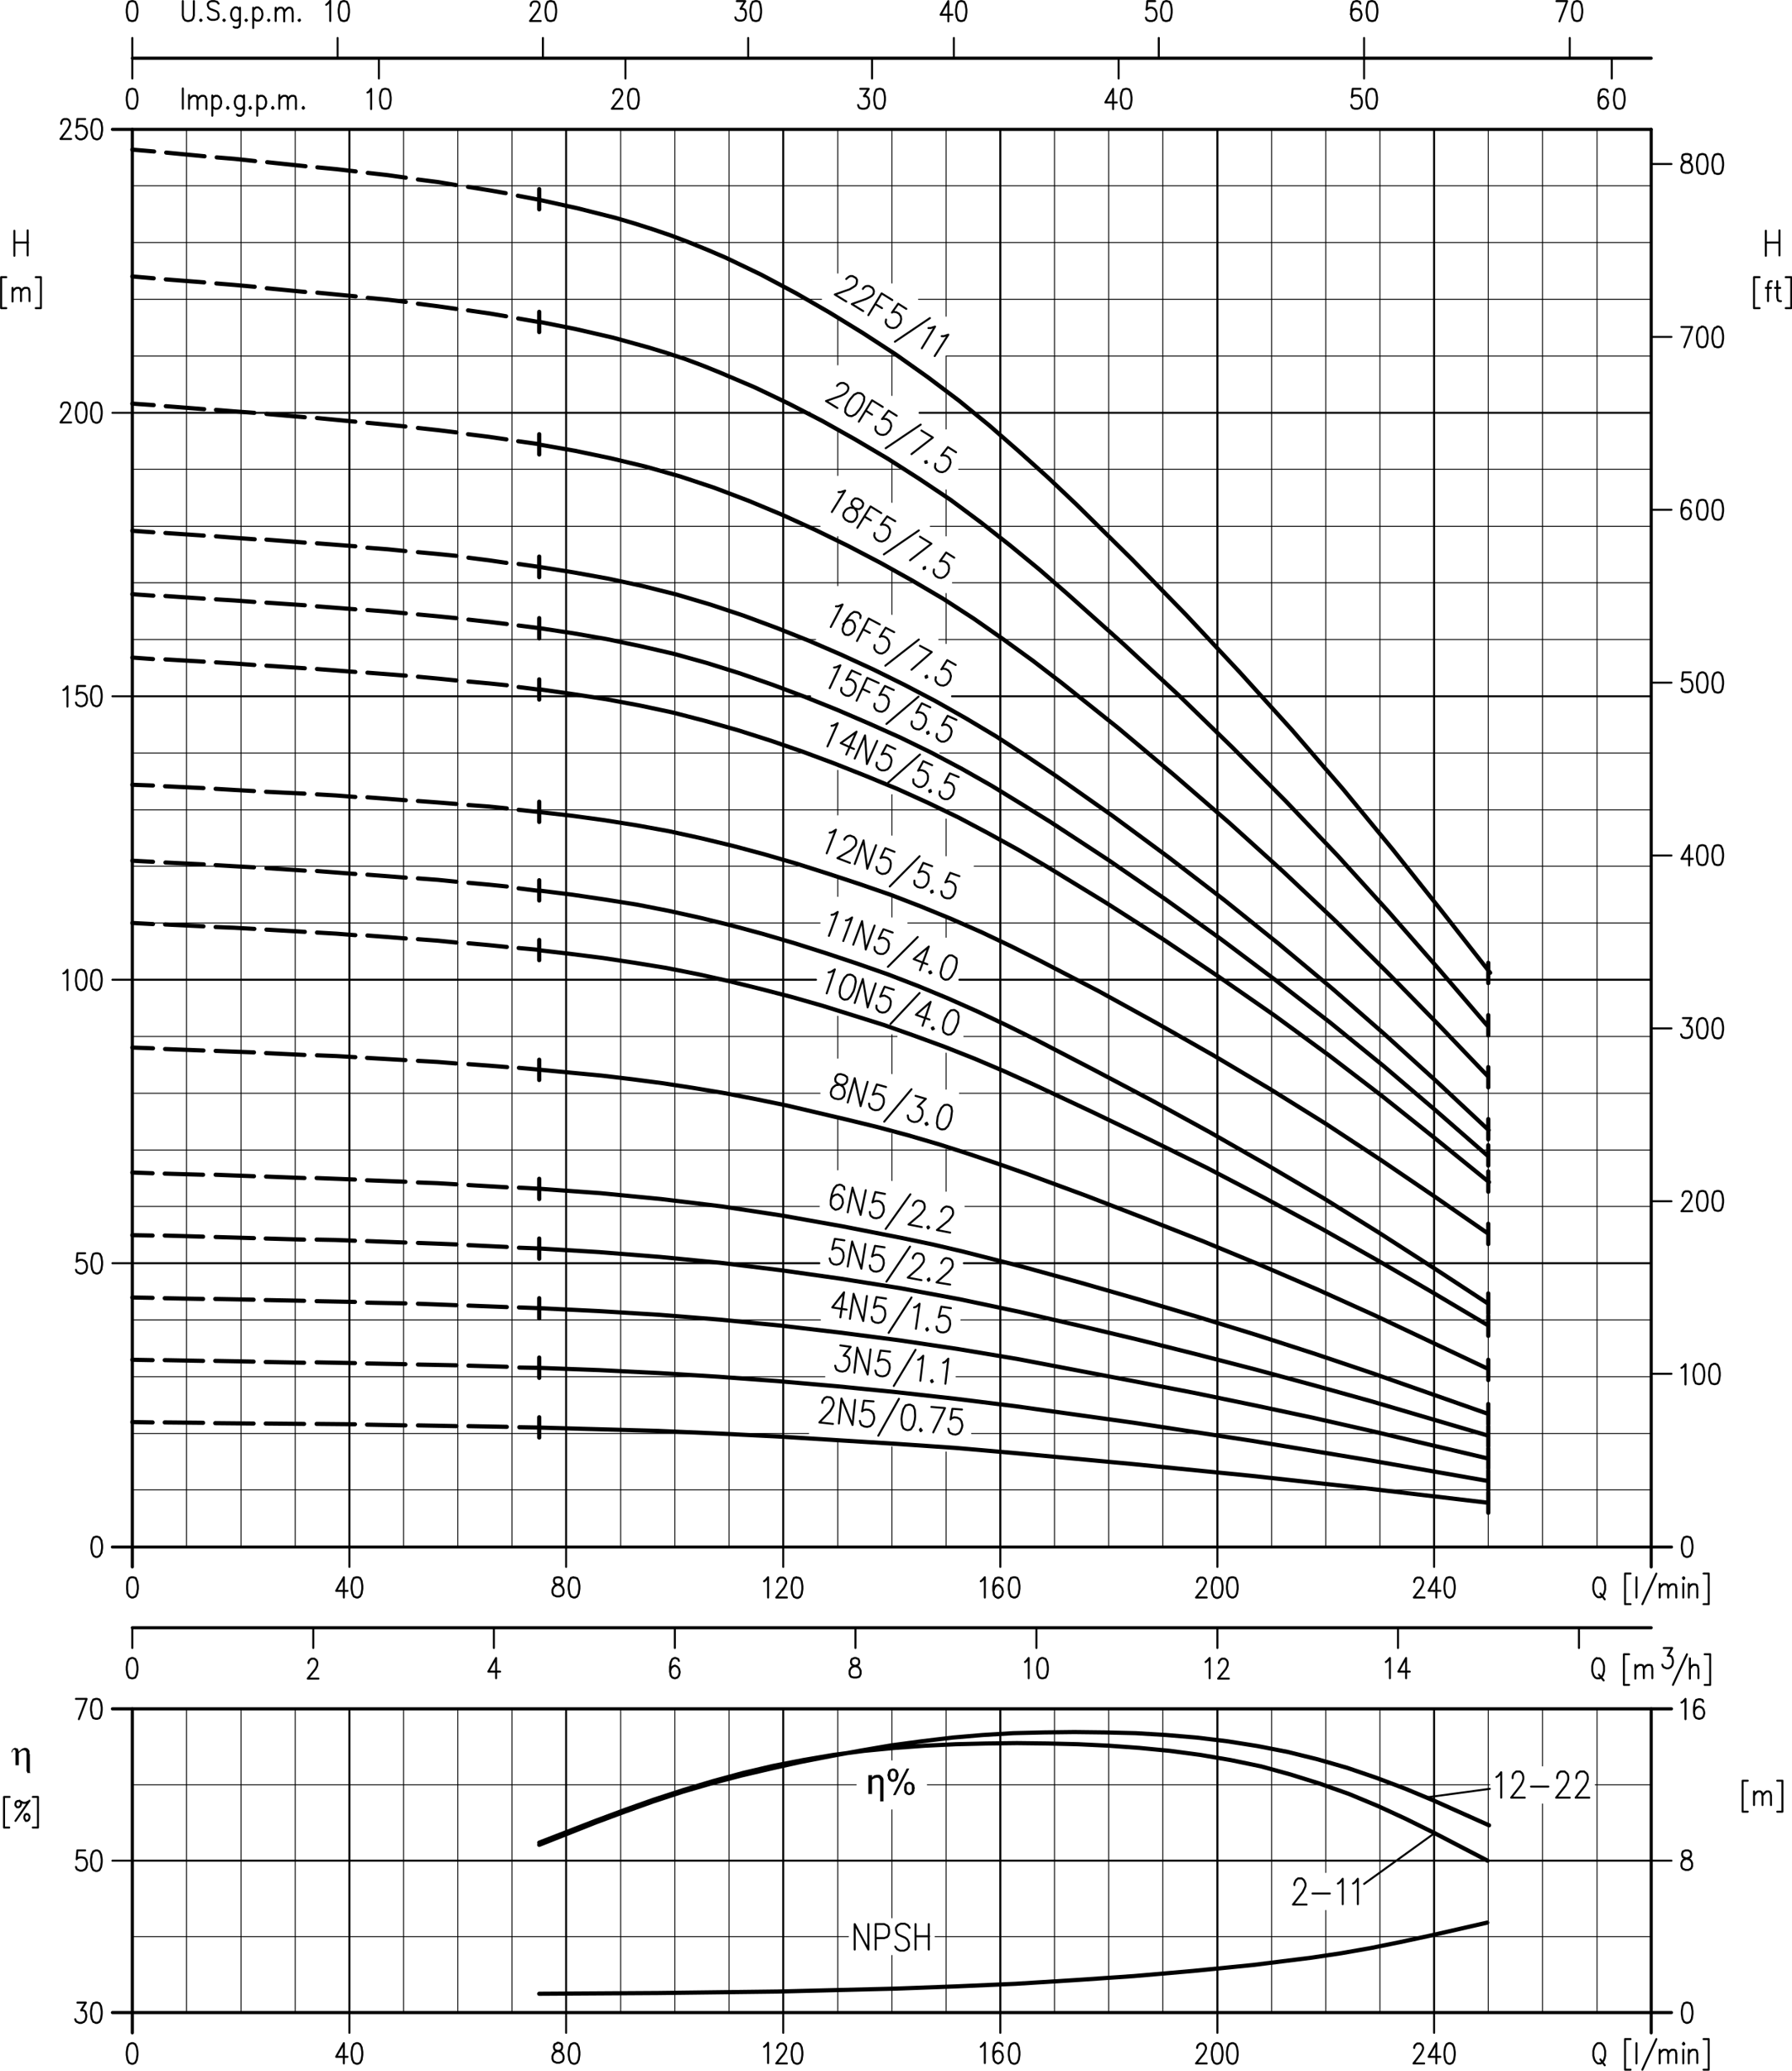 <svg xmlns="http://www.w3.org/2000/svg" viewBox="0 0 486.2 561.8" enable-background="new 0 0 486.2 561.8"><path stroke="#000" stroke-width=".84" stroke-linecap="round" stroke-linejoin="round" stroke-miterlimit="10" d="M30.5 35.1h417.5m-417.5 384.6h423m-423 43.9h423m-417.6-22h412.1m-412.1-425.8h412.1m-417.5 530.2h423" fill="none"/><path stroke="#000" stroke-width=".54" stroke-linecap="round" stroke-linejoin="round" stroke-miterlimit="10" fill="none" d="M35.7 427.9l-.6.2-.5.9-.1 1.2v.8l.1 1.3.5.8.6.3h.4l.7-.3.4-.8.2-1.3v-.8l-.2-1.2-.4-.9-.7-.2z"/><path stroke="#000" stroke-width=".84" stroke-linecap="round" stroke-linejoin="round" stroke-miterlimit="10" fill="none" d="M35.9 551.5v-87.9"/><path stroke="#000" stroke-width=".54" stroke-linecap="round" stroke-linejoin="round" stroke-miterlimit="10" d="M35.9 441.6v5.5m-.2 2.7l-.7.3-.4.8-.2 1.3v.8l.2 1.3.4.8.7.2h.4l.6-.2.4-.8.2-1.3v-.8l-.2-1.3-.4-.8-.6-.3h-.4zm-9.7 11.1l-.7.2-.4.8-.2 1.3v.8l.2 1.3.4.8.7.2h.4l.6-.2.4-.8.2-1.3v-.8l-.2-1.3-.4-.8-.6-.2h-.4zm-5.4 0h2.9l-2.1 5.5m4.6 76.9l-.7.2-.4.8-.2 1.3v.8l.2 1.3.4.8.7.3h.4l.6-.3.4-.8.2-1.3v-.8l-.2-1.3-.4-.8-.6-.2h-.4zm-5 0h2.3l-1.3 2.1h.6l.4.2.2.3.2.8v.5l-.2.8-.4.5-.7.3h-.6l-.7-.3-.2-.2-.2-.5" fill="none"/><path stroke="#000" stroke-width=".84" stroke-linecap="round" stroke-linejoin="round" stroke-miterlimit="10" fill="none" d="M35.9 425.1v-390"/><path stroke="#000" stroke-width=".54" stroke-linecap="round" stroke-linejoin="round" stroke-miterlimit="10" d="M57.6 26.7l.4-.5.4-.2h.6l.4.2.4.5.2.8v.5l-.2.8-.4.5-.4.2h-.6l-.4-.2-.4-.5m0-2.9v5.5m-4-4.4l.7-.8.4-.2h.6l.4.2.3.8v2.6m-4.7-2.6l.7-.8.4-.2h.6l.4.2.2.8v2.6m-2.3-.1v-3.7m-1.7 3.7v-5.5m31.7-18.7l-.3.2.2.2.2-.2m-4.3-2.3l.7-.8.4-.3h.6l.4.3.2.8v2.6m-4.6-2.6l.6-.8.4-.3h.7l.4.3.2.8v2.6m-2.3-.1v-3.6m-1.9 3.2l-.2.2.2.2.2-.2m-4.4-2.7l.4-.5.4-.3h.6l.4.3.5.5.2.8v.5l-.2.8-.4.5-.4.2h-.6l-.4-.2-.4-.5m-.1-2.8v5.5m-1.9-2.3l-.2.2.2.2.2-.2m-1.9-2.7l-.4-.5-.4-.3h-.6l-.4.3-.4.5-.2.8v.5l.2.8.4.5.4.2h.6l.4-.2.4-.5m0-2.8v4.2l-.1.7-.2.3-.4.2h-.6l-.4-.2m-2.6-2l-.2.2.2.2.2-.2m-1.7-4.5l-.4-.5-.7-.2h-.8l-.6.2-.4.5v.5l.2.5.2.3.4.2 1.3.5.4.2.2.2.2.5v.8l-.4.5-.7.2h-.8l-.6-.2-.4-.5m-1.9.6l-.2.2.2.2.2-.2m-5.1-5.2v3.9l.2.8.4.5.6.2h.4l.8-.2.4-.5.2-.8v-3.9M433.5 427.9l-.4.2-.4.5-.2.5-.2.8v1.3l.2.8.2.5.4.5.4.3h.8l.4-.3.4-.5.2-.5.2-.8v-1.2l-.2-.8-.2-.5-.4-.5-.4-.2h-.8zm-397.8-427.6l-.7.2-.4.8-.2 1.3v.8l.2 1.3.4.8.7.2h.4l.6-.2.4-.8.2-1.3v-.8l-.2-1.3-.4-.8-.6-.2h-.4zm.2 10v11m-.2 2.8l-.7.2-.4.8-.2 1.3v.8l.2 1.3.4.8.7.2h.4l.6-.2.4-.8.2-1.3v-.8l-.2-1.3-.4-.8-.6-.2h-.4zm46.6 4.9l-.2.3.2.2.2-.2m-4.4-2.3l.6-.8.4-.2h.6l.4.2.2.8v2.6m-4.5-2.6l.7-.8.4-.2h.6l.4.2.2.8v2.6m-2.3-.1v-3.7m-1.8 3.2l-.2.3.2.2.2-.2m-4.4-2.6l.4-.5.4-.2h.6l.4.2.4.5.2.8v.5l-.2.8-.4.5-.4.2h-.6l-.4-.2-.4-.5m0-2.9v5.5m-1.9-2.4l-.2.3.2.2.2-.2m-1.9-2.6l-.4-.5-.4-.2h-.7l-.4.2-.4.5-.2.8v.5l.2.8.4.5.4.2h.7l.4-.2.4-.5m0-2.9v4.2l-.2.8-.2.2-.4.3h-.7l-.4-.3m-2.5-2.1l-.2.3.2.2.2-.2M433.2 449.8l-.4.3-.4.5-.2.5-.2.9v1.3l.2.8.2.5.4.5.4.2h.8l.4-.2.4-.5.2-.5.2-.8v-1.3l-.2-.8-.2-.5-.4-.5-.4-.3h-.8zm29 103.4h1.4v8.3h-1.4m-4-4.4l.6-.8.4-.2h.7l.4.2.2.8v2.6m-2.3.1v-3.7m-1.5 0v3.7m-.1-5.3l.2.2.2-.2-.2-.3-.2.3zm-4 2.6l.6-.8.4-.2h.6l.4.2.2.8v2.6m-4.5-2.6l.7-.8.4-.2h.6l.4.2.2.8v2.6m-2.3.1v-3.7m-.9-2.9l-3.8 8.3m-1.6-1.7v-5.5m-1.6-1.1h-1.5v8.3h1.5m-8.2-2.8l1.2 1.6m-1.9-6l-.4.3-.4.5-.2.5-.2.8v1.3l.2.8.2.5.4.5.4.3h.8l.4-.3.4-.5.2-.5.2-.8v-1.3l-.2-.8-.2-.5-.4-.5-.4-.3h-.8zm28.7-127.4h1.4v8.3h-1.4m-4-4.4l.6-.8.4-.2h.7l.4.2.2.8v2.6m-2.3 0v-3.7m-1.5 0v3.7m-.1-5.3l.2.3.2-.3-.2-.2-.2.2zm-4 2.7l.6-.8.4-.2h.6l.4.2.2.8v2.6m-4.5-2.6l.7-.8.4-.2h.6l.4.2.2.8v2.6m-2.3 0v-3.7m-.9-2.8l-3.8 8.3m-1.6-1.8v-5.5m-1.6-1h-1.5v8.3h1.5m-8.2-2.9l1.2 1.6M451.4 447.1h2.3l-1.2 2.1h.6l.4.2.2.3.2.8v.5l-.2.8-.4.5-.6.3h-.6l-.7-.3-.2-.2-.2-.5m11.5-2.8h1.5v8.3h-1.5m-4-4.4l.6-.8.4-.2h.7l.4.2.2.8v2.6m-2.3.1v-5.5m-.8-1.1l-3.8 8.3m-7.9-4.4l.6-.8.4-.2h.7l.4.2.2.8v2.6m-4.6-2.6l.7-.8.4-.2h.6l.4.2.2.8v2.6m-2.3.1v-3.7m-1.7-2.9h-1.4v8.3h1.4m-8.2-2.8l1.3 1.6" fill="none"/><path stroke="#000" stroke-width=".84" stroke-linecap="round" stroke-linejoin="round" stroke-miterlimit="10" fill="none" d="M448 425.1v-390"/><path stroke="#000" stroke-width=".54" stroke-linecap="round" stroke-linejoin="round" stroke-miterlimit="10" fill="none" d="M26 416.9l-.6.2-.4.8-.2 1.3v.8l.2 1.3.4.8.6.3h.4l.6-.3.5-.8.2-1.3v-.8l-.2-1.3-.5-.8-.6-.2z"/><path stroke="#000" stroke-width=".84" stroke-linecap="round" stroke-linejoin="round" stroke-miterlimit="10" fill="none" d="M448 551.5v-87.9"/><path stroke="#000" stroke-width=".54" stroke-linecap="round" stroke-linejoin="round" stroke-miterlimit="10" d="M35.7 554.3l-.7.3-.4.8-.2 1.3v.8l.2 1.3.4.8.7.3h.4l.6-.3.4-.8.2-1.3v-.8l-.2-1.3-.4-.8-.6-.3h-.4zm421.8-137.4l-.6.2-.4.8-.2 1.3v.8l.2 1.3.4.8.6.3h.4l.7-.3.4-.8.2-1.3v-.8l-.2-1.3-.4-.8-.7-.2h-.4zm-209.1 108.4h3.7m-.1-3.3v6.9m-3.6 0v-6.9m-1.6 1l-.5-.7-.8-.4h-1.1l-.8.4-.5.7v.6l.2.7.2.4.5.3 1.6.7.5.4.2.3.3.7v1l-.5.7-.8.4h-1.1l-.8-.4-.5-.7m-5.3.8v-6.9h2.3l.8.4.3.3.2.7v1l-.2.7-.3.4-.8.3h-2.3m-5.7 3.1v-6.9l3.7 6.9v-6.9" fill="none"/><path fill-rule="evenodd" clip-rule="evenodd" d="M239.5 482.2l-1.6.1h.3l.2.1.2.1.1.2v.1l.1.3v5.6h.9v-6l-.1-.3M236.6 481.6h-1v5.1h1v-3.8l.1-.2h.2l.1-.2h.2l.1-.1h.2l.2-.1h.2l1.6-.1h-2.9M238.1 481.5h-.3l-.3.1h-.2l-.2.1-.1.1-.3.3-.1.1h2.9l-.1-.1-.1-.1-.3-.3-.2-.1-.2-.1h-.3M245.6 483.9l-.1.1-.2.8v1l.1.2v.1l.1.2v.1l.2.1v.1l.2.1.1.1.2.1h.1l.2.1h.4l.2-.1h.2l.2-.2h.1l.2-.2h-1.2l-.1-.1-.3-.3-.1-.1-.1-.2v-1.3l.1-.2.1-.1.2-.2h.3M246.7 483.4h-.2l-.2.1h-.1l-.2.1h-.1l-.3.3 1.1.1h.2l.2.1.1.1.1.1.1.4v1.2l-.2.2-.2.2-.1.1-.2.1h1.1l.1-.2.1-.2.1-.3v-.4l.1-.2v-.2l-.1-.2v-.4l-.1-.1v-.2l-.2-.1v-.1l-.1-.1-.2-.1-.1-.1-.2-.1h-.2l-.1-.1M241.2 480.3l-.1.2-.1.1-.1.4v.2l-.1.1v.5l.1.2v.2l.1.3v.2l.2.1v.2h.1l.1.1.2.1.1.1.2.1h.6l.2-.1h.2l.1-.1.2-.1.1-.1.1-.2h-1.1l-.4-.1-.1-.2-.1-.1-.1-.3v-.2l-.1-.3v-.1l.1-.2v-.2l.1-.4.1-.1.2-.1.1-.1h.2M242.3 479.8h-.2l-.3.1-.2.1h-.1l-.2.1-.1.2 1.1.1.2.1h.2l.1.1v.1l.1.1.1.1v1.2l-.1.2-.1.2v.1l-.2.1-.1.1h-.2 1.1l.1-.1.1-.2v-.1l.1-.2v-.2l.1-.2v-.6l-.3-.7v-.1l-.3-.3-.2-.1-.4-.2h-.2M246.7 479.8h-.7l-3.7 7.2h.7"/><path stroke="#000" stroke-width=".54" stroke-linecap="round" stroke-linejoin="round" stroke-miterlimit="10" d="M8.9 487.5h1.4v8.3h-1.4m-1.7-3.7l-.4.2-.2.5v.5l.4.7h.4l.4-.3.2-.5v-.5l-.4-.5h-.4zm-1.9-3.6l.4.5v.5l-.2.5-.4.3h-.5l-.4-.5v-.5l.2-.5.4-.2h.5l.4.2.6.3h.7l.6-.3.4-.2m-3.8 5.4l3.8-5.5m-5.4-1h-1.5v8.3h1.4" fill="none"/><path fill-rule="evenodd" clip-rule="evenodd" d="M5.6 474.8l-.2.1-.2.2-.1.2h.3l.2-.1.2-.2h.1l.1-.1h.2l.3-.1M3.4 474.6l-.1.1-.1.3-.1.2v.2h.2v-.1l.1-.2.1-.2v-.1l.1-.1h.2M4.2 474.2h-.2l-.2.1-.2.1-.1.1-.1.1.4.1h.3v.1l.1.2v3.9h.9v-3.2l.1-.2.2-.2h-.3v-.1l-.1-.3-.1-.3-.1-.1v-.1l-.2-.1h-.2M6.7 474.2h-.1l-.3.1-.3.1-.1.2h-.2l-.1.2h.9l.2.1h.1l.2.1.1.2v.1l.1.1v5.1l.2.3v.2h.9l-.1-.1-.1-.2v-4.7l-.1-.3v-.7l-.1-.1-.1-.2-.1-.1-.3-.3-.4-.1"/><path stroke="#000" stroke-width=".54" stroke-linecap="round" stroke-linejoin="round" stroke-miterlimit="10" d="M26 32.3l-.7.2-.3.8-.2 1.3v.8l.2 1.3.4.8.7.3h.4l.6-.3.4-.8.2-1.3v-.8l-.2-1.3-.5-.8-.6-.2h-.4zm-2.9 0h-2.1l-.2 2.3.2-.2.7-.3h.6l.7.3.4.5.2.8v.5l-.3.8-.4.5-.7.3h-.6l-.6-.3-.2-.2-.2-.5m-4-3.2v-.3l.2-.5.2-.3.4-.2h.8l.4.2.2.3.2.5v.5l-.2.5-.4.8-2 2.6h2.9m462.9 445.4h1.4v8.4h-1.4m-4-4.4l.7-.8.4-.3h.6l.4.3.2.8v2.6m-4.6-2.6l.6-.8.4-.3h.7l.4.3.2.8v2.6m-2.3 0v-3.7m-1.7-2.9h-1.4v8.4h1.4m4.9-425.7h3.7m0-3.3v6.8m-3.7.1v-6.8m5.4 12.6h1.5v8.4h-1.5m-2.9-5.5h1.4m-.8-1.8v4.4l.2.8.4.2h.4m-4.1-3.6h1.4m.2-1.8h-.4l-.4.2-.2.8v4.4m-2.3-6.5h-1.5v8.4h1.5m-467.7-8.4h1.4v8.4h-1.4m-4-4.5l.6-.8.4-.2h.7l.4.2.2.8v2.6m-4.6-2.6l.7-.8.4-.2h.6l.4.2.2.8v2.6m-2.3.1v-3.7m-1.7-2.9h-1.4v8.4h1.4m2.2-17.8h3.7m-.1-3.3v6.8m-3.6.1v-6.8M26 263.1l-.7.2-.4.8-.2 1.3v.8l.2 1.3.4.8.7.3h.4l.6-.3.4-.8.2-1.3v-.8l-.2-1.3-.4-.8-.6-.2h-.4zm-4.2 0l-.6.2-.4.8-.2 1.3v.8l.2 1.3.4.8.6.3h.4l.7-.3.4-.8.2-1.3v-.8l-.2-1.3-.4-.8-.7-.2h-.4zm-4.6 1l.4-.2.7-.8v5.5m7.7-82.5l-.7.2-.4.8-.2 1.3v.8l.2 1.3.4.8.7.3h.4l.6-.3.4-.8.2-1.3v-.8l-.2-1.3-.4-.8-.6-.2h-.4zm-2.9 0h-2.1l-.2 2.3.2-.2.7-.3h.6l.7.3.4.5.2.8v.5l-.2.8-.4.5-.7.3h-.6l-.7-.3-.2-.2-.2-.5m-3.4-3.4l.4-.2.7-.8v5.5m7.7-82.5l-.7.2-.4.8-.2 1.3v.8l.2 1.3.4.8.7.3h.4l.6-.3.4-.8.2-1.3v-.8l-.2-1.3-.4-.8-.6-.2h-.4zm-4.2 0l-.6.2-.4.8-.2 1.3v.8l.2 1.3.4.8.6.3h.4l.7-.3.4-.8.2-1.3v-.8l-.2-1.3-.4-.8-.7-.2h-.4zm-5.2 1.3v-.3l.2-.5.2-.3.4-.2h.8l.4.2.2.3.2.5v.5l-.2.5-.4.8-2 2.6h2.9m11.2 228.1h191.8m-191.8-76.9h190.9m-190.9-76.9h189.3m-189.3-76.9h189.2M26 340l-.7.2-.3.8-.2 1.3v.8l.2 1.3.4.8.7.3h.4l.6-.3.4-.8.2-1.3v-.8l-.2-1.3-.4-.8-.6-.2h-.5zm-2.9 0h-2.1l-.2 2.3.2-.2.7-.3h.6l.7.3.4.5.2.8v.5l-.2.8-.4.5-.7.3h-.6l-.7-.3-.2-.2-.2-.5" fill="none"/><path stroke="#000" stroke-width=".25" stroke-linecap="round" stroke-linejoin="round" stroke-miterlimit="10" d="M35.9 173.5h185.4m-185.4-15.4h211.5m-211.5-15.3h186.6m-186.6-15.5h208.6m-208.6 123.1h186.6m-186.6-15.4h183.7m-183.7-15.3h412.1m-412.1-15.4h184.1m-184.1 123h186.4m-186.4-15.3h412.1m-412.1-15.4h186.6m-186.6-15.4h207.5m-207.5 123h412.1m-412.1-15.3h183.5m-183.5-15.4h187.9m-187.9-15.4h186.7m-186.7-307.7h412.1m-412.1 15.4h412.1m-412.1 15.4h187m-187 15.4h208.3" fill="none"/><path stroke="#000" stroke-width=".54" stroke-linecap="round" stroke-linejoin="round" stroke-miterlimit="10" d="M462.1 461.7l-.2-.5-.6-.2h-.4l-.7.2-.4.8-.2 1.3v1.3l.2 1 .4.5.7.2h.2l.7-.2.4-.5.2-.8v-.2l-.2-.8-.4-.5-.7-.3h-.2l-.7.3-.4.5-.2.8m-3.4-2.7l.4-.2.7-.8v5.5m.2 76.9l-.6.2-.4.8-.2 1.3v.8l.2 1.3.4.8.6.3h.4l.7-.3.4-.8.2-1.3v-.8l-.2-1.3-.4-.8-.7-.2h-.4zm-427-38.5h423m-427.5-2.8l-.7.3-.4.8-.2 1.3v.8l.2 1.3.4.8.7.3h.4l.6-.3.4-.8.2-1.3v-.8l-.2-1.3-.4-.8-.6-.3h-.4zm-2.9 0h-2.1l-.2 2.4.2-.3.7-.2h.6l.7.2.4.5.2.8v.5l-.2.8-.4.5-.7.3h-.6l-.7-.3-.2-.2-.2-.5" fill="none"/><path stroke="#000" stroke-width=".25" stroke-linecap="round" stroke-linejoin="round" stroke-miterlimit="10" fill="none" d="M35.9 484.2h196.4"/><path stroke="#000" stroke-width=".54" stroke-linecap="round" stroke-linejoin="round" stroke-miterlimit="10" d="M456.6 276.2h2.3l-1.2 2.1h.6l.4.3.2.2.2.8v.5l-.2.8-.4.5-.7.2h-.6l-.7-.2-.2-.3-.2-.5m-8.1 45.3h5.5m12.4-2.8l-.7.2-.4.8-.2 1.3v.8l.2 1.3.4.8.7.2h.4l.6-.2.4-.8.2-1.3v-.8l-.2-1.3-.4-.8-.6-.2h-.4zm-4.2 0l-.7.2-.4.8-.2 1.3v.8l.2 1.3.4.8.7.2h.4l.6-.2.4-.8.2-1.3v-.8l-.2-1.3-.4-.8-.6-.2h-.4zm-5.2 1.4v-.3l.2-.5.2-.3.4-.2h.8l.4.2.2.3.2.5v.5l-.2.5-.4.8-2.1 2.6h2.9m5.9 41.4l-.7.3-.4.8-.2 1.3v.8l.2 1.3.4.8.7.2h.4l.6-.2.4-.8.2-1.3v-.8l-.2-1.3-.4-.8-.6-.3h-.4zm-4.2 0l-.7.3-.4.8-.2 1.3v.8l.2 1.3.4.8.7.2h.4l.6-.2.4-.8.2-1.3v-.8l-.2-1.3-.4-.8-.6-.3h-.4zm-4.6 1.1l.4-.2.7-.8v5.5m-9.3-2.9h5.5m3.8 129.3l-.7.3-.2.5v.5l.2.5.4.2.8.3.7.2.4.5.2.5v.8l-.2.5-.2.2-.6.3h-.8l-.7-.3-.2-.2-.2-.5v-.8l.2-.5.4-.5.6-.2.8-.3.4-.2.2-.5v-.5l-.2-.5-.6-.3h-.7zM465.9 182.4l-.7.3-.4.8-.2 1.3v.8l.2 1.3.4.8.7.2h.4l.6-.2.4-.8.2-1.3v-.8l-.2-1.3-.4-.8-.6-.3h-.4zm-4.2 0l-.7.3-.4.8-.2 1.3v.8l.2 1.3.4.8.7.2h.4l.6-.2.4-.8.2-1.3v-.8l-.2-1.3-.4-.8-.6-.3h-.4zm-3 0h-2.1l-.2 2.4.2-.3.7-.2h.6l.7.2.4.5.2.8v.5l-.2.8-.4.5-.7.2h-.6l-.7-.2-.2-.3-.2-.5m-8.2 45.3h5.5m12.4-2.8l-.7.2-.4.8-.2 1.3v.8l.2 1.3.4.8.7.2h.4l.6-.2.4-.8.2-1.3v-.8l-.2-1.3-.4-.8-.6-.2h-.4zm-4.2 0l-.7.2-.4.8-.2 1.3v.8l.2 1.3.4.8.7.2h.4l.6-.2.4-.8.2-1.3v-.8l-.2-1.3-.4-.8-.6-.2h-.4zm-3.4 0v5.5m0-5.5l-2.1 3.7h3.1m-11.3 46h5.5m12.4-2.8l-.7.3-.4.8-.2 1.3v.8l.2 1.3.4.8.7.2h.4l.6-.2.4-.8.2-1.3v-.8l-.2-1.3-.4-.8-.6-.3h-.4zm-4.2 0l-.7.3-.4.8-.2 1.3v.8l.2 1.3.4.8.7.2h.4l.6-.2.4-.8.2-1.3v-.8l-.2-1.3-.4-.8-.6-.3h-.4zM457.3 41.8l-.7.2-.2.5v.5l.2.5.4.3.8.2.7.2.4.5.2.5v.8l-.2.5-.2.2-.6.2h-.8l-.7-.2-.2-.2-.2-.5v-.8l.2-.5.4-.5.6-.2.8-.2.4-.3.2-.5v-.5l-.2-.5-.6-.2h-.7zm-9.3 49.6h5.5m12.4-2.7l-.7.3-.4.8-.2 1.3v.8l.2 1.3.4.8.7.2h.4l.6-.2.4-.8.2-1.3v-.9l-.2-1.3-.4-.8-.6-.3h-.4zm-4.2 0l-.7.3-.4.8-.2 1.3v.8l.2 1.3.4.8.7.2h.4l.6-.2.4-.8.2-1.3v-.9l-.2-1.3-.4-.8-.6-.3h-.4zm-5.5 0h2.9l-2.1 5.5m-9 44.1h5.5m12.4-2.7l-.7.2-.4.8-.2 1.3v.8l.2 1.3.4.8.7.2h.4l.6-.2.4-.8.2-1.3v-.8l-.2-1.3-.4-.8-.6-.2h-.4zm-4.2 0l-.7.2-.4.8-.2 1.3v.8l.2 1.3.4.8.7.2h.4l.6-.2.4-.8.2-1.3v-.8l-.2-1.3-.4-.8-.6-.2h-.4zm-3 .7l-.2-.5-.7-.2h-.4l-.6.2-.4.8-.2 1.3v1.3l.2 1 .4.5.6.2h.2l.6-.2.4-.5.2-.8v-.2l-.2-.8-.4-.5-.6-.2h-.2l-.6.2-.4.5-.2.8m-8.2 46h5.5" fill="none"/><path stroke="#000" stroke-width=".54" stroke-linecap="round" stroke-linejoin="round" stroke-miterlimit="10" d="M255.5 91.2h.6l1.2-.4-3.7 5.8m-1.7-7.6h.6l1.2-.4-3.6 5.9m2.2-8.2l-9.5 6.4m3.1-8.9l-2.2-1.4-1.7 2.4.4-.2.8.1.7.4.5.7.1.8-.2 1-.4.5-.7.7-.8.2-.8-.1-.7-.4-.5-.7-.1-.4.1-.7m-2.9-4.2l1.8 1.1m-3.7 1.9l3.6-5.9 2.9 1.8m-8-3l.2-.3.5-.4.4-.1h.6l.9.5.3.5.1.4-.1.7-.4.5-.6.4-1 .5-3.9 1.4 3.1 1.9m-4.6-8.7l.2-.2.5-.4.4-.2h.6l.9.5.3.5v.4l-.1.7-.3.5-.6.4-1 .6-4 1.4 3.1 1.9m218.4-37.3h5.5m12.4-2.7l-.7.2-.4.8-.2 1.3v.8l.2 1.3.4.8.7.2h.4l.6-.2.4-.8.2-1.3v-.8l-.2-1.3-.4-.8-.6-.2h-.4zm-4.2 0l-.7.2-.4.8-.2 1.3v.8l.2 1.3.4.8.7.2h.4l.6-.2.4-.8.2-1.3v-.8l-.2-1.3-.4-.8-.6-.2h-.4z" fill="none"/><path stroke="#000" stroke-width=".25" stroke-linecap="round" stroke-linejoin="round" stroke-miterlimit="10" d="M50.6 419.7v-384.6m29.5 384.6v-384.6m29.4 384.6v-384.6m29.4 384.6v-384.6m29.5 384.6v-384.6m29.4 384.6v-384.6m88.3 384.6v-384.6m29.4 384.6v-384.6m29.5 384.6v-384.6m29.4 384.6v-384.6m29.4 384.6v-384.6m-367.9 490.3h194.3" fill="none"/><path stroke="#000" stroke-width=".54" stroke-linecap="round" stroke-linejoin="round" stroke-miterlimit="10" fill="none" d="M389.1 425.1v-390"/><path stroke="#000" stroke-width=".25" stroke-linecap="round" stroke-linejoin="round" stroke-miterlimit="10" fill="none" d="M359.7 419.7v-384.6"/><path stroke="#000" stroke-width=".54" stroke-linecap="round" stroke-linejoin="round" stroke-miterlimit="10" fill="none" d="M330.3 425.1v-390"/><path stroke="#000" stroke-width=".25" stroke-linecap="round" stroke-linejoin="round" stroke-miterlimit="10" fill="none" d="M300.8 419.7v-384.6"/><path stroke="#000" stroke-width=".54" stroke-linecap="round" stroke-linejoin="round" stroke-miterlimit="10" d="M212.5 425.1v-390m58.9 390v-390" fill="none"/><path stroke="#000" stroke-width=".25" stroke-linecap="round" stroke-linejoin="round" stroke-miterlimit="10" fill="none" d="M183.1 419.7v-384.6"/><path stroke="#000" stroke-width=".54" stroke-linecap="round" stroke-linejoin="round" stroke-miterlimit="10" fill="none" d="M153.6 425.1v-390"/><path stroke="#000" stroke-width=".25" stroke-linecap="round" stroke-linejoin="round" stroke-miterlimit="10" fill="none" d="M124.2 419.7v-384.6"/><path stroke="#000" stroke-width=".54" stroke-linecap="round" stroke-linejoin="round" stroke-miterlimit="10" fill="none" d="M94.8 425.1v-390"/><path stroke="#000" stroke-width=".25" stroke-linecap="round" stroke-linejoin="round" stroke-miterlimit="10" fill="none" d="M65.4 419.7v-384.6"/><path stroke="#000" stroke-width=".54" stroke-linecap="round" stroke-linejoin="round" stroke-miterlimit="10" d="M383.7 429.2v-.2l.2-.5.2-.3.4-.2h.8l.4.2.2.3.2.5v.5l-.1.5-.4.8-2 2.6h2.9m-202.3 17.2l-.2-.5-.7-.3h-.3l-.6.3-.4.8-.2 1.3v1.3l.2 1.1.4.5.6.2h.2l.6-.2.4-.5.2-.8v-.3l-.2-.8-.4-.5-.6-.3h-.2l-.6.3-.4.5-.2.8m1.3-11.9v5.5m-27.5-19.2l-.7.2-.4.8-.2 1.3v.8l.2 1.3.4.8.7.3h.4l.6-.3.4-.8.2-1.3v-.8l-.2-1.2-.4-.8-.6-.2h-.4zm-4.4 0l-.7.2-.2.5v.5l.2.5.4.2.8.2.6.3.4.5.2.5v.8l-.2.5-.2.2-.7.3h-.8l-.7-.3-.2-.2-.2-.5v-.8l.2-.5.4-.5.6-.3.8-.2.4-.2.2-.5v-.5l-.2-.5-.7-.2h-.4zm-16.6 21.9v5.5m0-5.5l-2.1 3.7h3.2m-1.7-11.9v5.5m-37.3-19.2l-.7.2-.4.8-.2 1.3v.8l.2 1.3.4.8.7.3h.4l.6-.3.4-.8.2-1.3v-.8l-.2-1.3-.4-.8-.6-.2h-.4zm-3.4 0v5.5m0-5.5l-2.1 3.7h3.1m-10.6 19.6v-.2l.2-.5.2-.2.4-.3h.8l.4.3.2.2.2.5v.5l-.1.5-.4.8-2.1 2.6h2.9m-1.4-13.8v5.5M272 428.7l-.2-.5-.7-.2h-.4l-.6.2-.4.8-.2 1.3v1.3l.2 1.1.4.5.6.3h.2l.6-.3.4-.5.2-.8v-.2l-.2-.8-.4-.5-.5-.4h-.2l-.6.2-.4.5-.2.8m-3.5-2.5l.4-.3.7-.8v5.5m15.4 16.4l-.6.3-.4.8-.2 1.3v.8l.2 1.3.4.8.6.2h.4l.7-.2.4-.8.2-1.3v-.8l-.2-1.3-.4-.8-.7-.3h-.4zm-4.5 1.1l.4-.3.6-.8v5.5m2.1-13.7v5.5m-49.4 2.7l-.7.3-.2.5v.5l.2.5.4.2.8.3.6.2.4.5.2.5v.8l-.2.5-.2.3-.7.2h-.8l-.7-.2-.2-.3-.2-.5v-.8l.2-.5.4-.5.6-.2.8-.3.4-.2.2-.5v-.5l-.2-.5-.7-.3h-.4zm.3-8.2v5.5m-16-19.2l-.7.2-.4.9-.2 1.3v.8l.2 1.3.4.8.7.3h.4l.6-.3.4-.8.2-1.3v-.8l-.2-1.3-.4-.8-.6-.2h-.4zm-5.2 1.3v-.2l.2-.5.2-.3.4-.2h.8l.4.2.2.3.2.5v.5l-.2.5-.4.8-2.1 2.6h2.9m-6.2-4.4l.4-.3.7-.8v5.5m184.7-5.5l-.6.2-.4.8-.2 1.3v.8l.2 1.3.4.8.6.3h.4l.6-.3.4-.8.2-1.3v-.8l-.2-1.3-.4-.8-.6-.2h-.4zm-3.4 0v5.5m0-5.5l-2.1 3.7h3.2" fill="none"/><path stroke="#000" stroke-width=".54" stroke-linecap="round" stroke-linejoin="round" stroke-miterlimit="10" d="M104.3 24.1l-.6.2-.4.8-.2 1.3v.8l.2 1.3.4.8.6.2h.4l.7-.2.4-.8.2-1.3v-.8l-.2-1.3-.4-.8-.7-.2h-.4zm-4.6 1l.4-.2.6-.8v5.5m-7.6-29.3l-.6.2-.4.8-.2 1.3v.8l.2 1.3.4.8.6.2h.4l.6-.2.4-.8.2-1.3v-.8l-.2-1.3-.4-.8-.6-.2h-.4zm-4.6 1l.4-.3.7-.8v5.5m338.8 435.9v5.5m-46.9 2.7v5.5m0-5.5l-2.1 3.7h3.1m-6.5-2.6l.4-.3.7-.8v5.5m2.2-13.7v5.5m-48.6 4.1v-.2l.2-.5.2-.2.4-.3h.8l.4.3.2.2.2.5v.5l-.1.5-.4.8-2.1 2.6h2.9m-6.3-4.5l.4-.3.7-.8v5.5m2.1-13.7v5.5m3.9-19.2l-.7.2-.4.8-.2 1.3v.8l.2 1.3.4.8.7.3h.4l.6-.3.4-.8.2-1.3v-.8l-.2-1.3-.4-.8-.6-.2h-.4zm-4.2 0l-.6.2-.4.9-.2 1.3v.8l.2 1.3.4.8.6.3h.4l.7-.3.4-.8.2-1.3v-.8l-.2-1.3-.4-.8-.7-.2h-.4zm-5.2 1.3v-.2l.2-.5.2-.3.4-.2h.8l.4.2.2.3.2.5v.5l-.2.5-.4.8-2.1 2.6h2.9m-52.4-5.5l-.7.2-.4.8-.2 1.3v.8l.2 1.3.4.8.7.3h.4l.6-.3.4-.8.2-1.3v-.8l-.2-1.3-.4-.8-.6-.2h-.4zM149.2.3l-.6.2-.4.8-.2 1.3v.8l.2 1.3.4.8.6.2h.4l.7-.2.4-.8.2-1.3v-.8l-.2-1.3-.4-.8-.7-.2h-.4zm-5.2 1.3v-.3l.2-.5.2-.2.4-.2h.8l.4.2.2.2.2.5v.5l-.2.5-.4.8-2 2.6h2.9m23 10.1v5.5m1.9 2.8l-.6.2-.4.8-.2 1.3v.8l.2 1.3.4.8.6.2h.4l.7-.2.4-.8.2-1.3v-.8l-.2-1.3-.4-.8-.7-.2h-.4zm-5.2 1.2v-.2l.2-.5.2-.2.4-.2h.8l.4.2.2.2.2.5v.5l-.7 1.3-2.1 2.6h2.9m-21.6-19.2v5.5m-44.5 0v5.5m-11.2-11v5.5" fill="none"/><path stroke="#000" stroke-width=".25" stroke-linecap="round" stroke-linejoin="round" stroke-miterlimit="10" d="M418.5 419.7v-384.6m14.8 384.6v-384.6" fill="none"/><path stroke="#000" stroke-width=".54" stroke-linecap="round" stroke-linejoin="round" stroke-miterlimit="10" d="M313.4.3h-2.1l-.2 2.3.2-.2.6-.3h.7l.6.3.4.5.2.8v.5l-.2.8-.4.5-.6.2h-.7l-.6-.2-.2-.2-.2-.5m3.5 5.5v5.5m-10.9 0v5.5m1.9 2.8l-.7.2-.4.8-.2 1.3v.8l.2 1.3.4.8.7.2h.4l.6-.2.4-.8.2-1.3v-.8l-.2-1.3-.4-.8-.6-.2h-.4zm-3.4 0v5.5m0-5.5l-2.1 3.7h3.1m-42.4-27.5l-.6.2-.4.8-.2 1.3v.8l.2 1.3.4.8.6.2h.4l.6-.2.4-.8.2-1.3v-.8l-.2-1.3-.4-.8-.6-.2h-.4zm-3.3 0v5.5m0-5.5l-2.1 3.7h3.2m.4 6.3v5.5m-53.9-15.5l-.7.2-.4.8-.2 1.3v.8l.2 1.3.4.8.7.2h.4l.6-.2.4-.8.2-1.3v-.8l-.2-1.3-.3-.8-.6-.2h-.5zm-5 0h2.3l-1.3 2.1h.7l.4.2.2.2.2.8v.5l-.2.8-.4.5-.6.2h-.7l-.6-.2-.2-.2-.2-.5m37.1 11.1v5.5m-33.6-11v5.5m35.5 8.3l-.7.2-.4.8-.2 1.3v.8l.2 1.3.4.8.7.2h.4l.6-.2.4-.8.2-1.3v-.8l-.2-1.3-.4-.8-.6-.2h-.4zm-5.1 0h2.3l-1.3 2h.6l.4.3.2.2.2.8v.6l-.2.8-.4.5-.7.2h-.6l-.7-.2-.2-.3-.2-.5" fill="none"/><path stroke="#000" stroke-width=".54" stroke-linecap="round" stroke-linejoin="round" stroke-miterlimit="10" d="M436.2 24.9l-.2-.5-.7-.2h-.4l-.6.2-.4.8-.2 1.3v1.3l.2 1 .4.5.6.2h.2l.6-.2.4-.5.2-.8v-.2l-.2-.8-.4-.5-.6-.3h-.2l-.6.3-.4.5-.2.8m-6-27.5l-.6.2-.4.8-.2 1.3v.8l.2 1.3.4.8.6.2h.4l.6-.2.4-.8.2-1.3v-.8l-.2-1.3-.4-.8-.6-.2h-.4zm-5.4 0h2.9l-2.1 5.5m2.8 4.5v5.5m-53.9-15.5l-.7.2-.3.8-.2 1.3v.8l.2 1.3.4.8.7.2h.4l.6-.2.4-.8.2-1.3v-.8l-.2-1.3-.5-.8-.6-.2h-.4zm-2.9.7l-.2-.5-.6-.2h-.4l-.7.2-.4.8-.2 1.3v1.3l.2 1 .4.5.7.2h.2l.7-.2.4-.5.2-.8v-.2l-.2-.8-.4-.5-.8-.2h-.2l-.7.2-.4.5-.2.8m3.6 17.4v-11m1.9 13.8l-.7.2-.4.8-.2 1.3v.8l.2 1.3.4.8.7.2h.4l.6-.2.4-.8.2-1.3v-.8l-.2-1.3-.4-.8-.6-.2h-.4zm-2.9 0h-2.1l-.2 2.3.2-.3.6-.2h.7l.6.2.4.5.2.8v.6l-.2.8-.4.5-.6.2h-.7l-.6-.2-.2-.3-.2-.5m-50.3-28.2l-.6.2-.4.8-.3 1.3v.8l.2 1.3.4.8.6.2h.4l.7-.2.4-.8.2-1.3v-.8l-.2-1.3-.4-.8-.7-.2h-.3zM437.3 15.8v5.5m1.8 2.8l-.6.2-.4.8-.2 1.3v.8l.2 1.3.4.8.6.2h.4l.7-.2.4-.8.2-1.3v-.8l-.2-1.3-.4-.8-.7-.2h-.4z" fill="none"/><path stroke="#000" stroke-width=".25" stroke-linecap="round" stroke-linejoin="round" stroke-miterlimit="10" d="M50.6 546v-82.4m29.5 82.4v-82.4m29.4 82.4v-82.4m58.9 82.4v-82.4m117.7 82.4v-82.4m58.9 82.4v-82.4m29.4 82.4v-82.4m29.4 82.4v-82.4m-88.3 82.4v-82.4m-117.7 82.4v-82.4m-58.9 82.4v-82.4m220.8 82.4v-27.7m-58.9 27.7v-82.4m-117.7 82.4v-82.4m-58.9 82.4v-82.4m-58.8 82.4v-82.4m176.6 82.4v-15.5m176.5 15.5v-56.6m-161.8 56.6v-82.4m-29.4 82.4v-82.4m0-43.9v-28.5m29.4 28.5v-25.8" fill="none"/><path stroke="#000" stroke-width=".54" stroke-linecap="round" stroke-linejoin="round" stroke-miterlimit="10" d="M94.8 551.5v-87.9m58.8 87.9v-87.9m58.9 87.9v-87.9m58.9 87.9v-87.9m58.9 87.9v-87.9m58.8 87.9v-87.9" fill="none"/><path stroke="#000" stroke-width=".25" stroke-linecap="round" stroke-linejoin="round" stroke-miterlimit="10" fill="none" d="M433.3 546v-82.4"/><path stroke="#000" stroke-width=".54" stroke-linecap="round" stroke-linejoin="round" stroke-miterlimit="10" d="M216.1 554.3l-.7.3-.4.8-.2 1.3v.8l.2 1.3.4.8.7.3h.4l.6-.3.4-.8.2-1.3v-.8l-.2-1.3-.4-.8-.6-.3h-.4zm-5.2 1.3v-.2l.2-.5.2-.2.4-.3h.8l.4.3.2.2.2.5v.5l-.2.5-.4.8-2.1 2.6h2.9m-6.2-4.5l.4-.3.7-.8v5.5m184.7-5.4l-.6.3-.4.8-.2 1.3v.8l.2 1.3.4.8.6.3h.4l.6-.3.4-.8.2-1.3v-.8l-.2-1.3-.4-.8-.6-.3h-.4zm-3.4 0v5.5m0-5.5l-2.1 3.7h3.2m-7.1-2.4v-.2l.2-.5.2-.2.4-.3h.8l.4.3.2.2.2.5v.5l-.2.5-.4.8-2 2.6h2.9m-230.8-5.5l-.7.3-.4.8-.2 1.3v.8l.2 1.3.4.8.7.3h.4l.6-.3.4-.8.2-1.3v-.8l-.2-1.3-.4-.8-.6-.3h-.4zm-4.4 0l-.7.3-.2.5v.5l.2.5.4.2.8.2.6.3.4.5.2.5v.8l-.2.5-.2.2-.7.3h-.8l-.7-.3-.2-.2-.2-.5v-.8l.2-.5.4-.5.6-.3.8-.2.4-.2.2-.5v-.6l-.2-.5-.7-.3h-.4zm-54.5 0l-.7.3-.4.8-.2 1.3v.8l.2 1.3.4.8.7.3h.4l.6-.3.4-.8.2-1.3v-.8l-.2-1.3-.4-.8-.6-.3h-.4zm-3.4 0v5.5m0-5.5l-2.1 3.7h3.1M334.2 554.3l-.7.3-.4.8-.2 1.3v.8l.2 1.3.4.8.7.3h.4l.6-.3.4-.8.2-1.3v-.8l-.2-1.3-.4-.8-.6-.3h-.4zm-4.2 0l-.6.3-.4.8-.2 1.3v.8l.2 1.3.4.8.6.3h.4l.7-.3.4-.8.2-1.3v-.8l-.2-1.3-.4-.8-.7-.3h-.4zm-5.2 1.3v-.2l.2-.5.2-.2.4-.3h.8l.4.3.2.2.2.5v.5l-.2.5-.4.8-2.1 2.6h2.9m-52.4-5.5l-.7.3-.4.8-.2 1.3v.8l.2 1.3.4.8.7.3h.4l.6-.3.4-.8.2-1.3v-.8l-.2-1.3-.4-.8-.6-.3h-.4zm-3 .7l-.2-.5-.7-.3h-.4l-.6.3-.4.8-.2 1.3v1.3l.2 1.1.4.5.6.3h.2l.6-.3.4-.5.2-.8v-.3l-.2-.8-.4-.5-.6-.2h-.2l-.6.2-.4.5-.2.8m-3.4-2.6l.4-.3.7-.8v5.5" fill="none"/><path stroke="#000" stroke-width="1.14" stroke-linecap="round" stroke-linejoin="round" stroke-miterlimit="10" d="M146.3 241.6l8.8 1.1 8.8 1.3 8.8 1.4 8.7 1.7 8.6 1.9 8.6 2.1 8.5 2.3 8.5 2.5 8.5 2.7 8.4 2.8 8.3 2.9 8.3 3.2 8.2 3.4 8.1 3.6 8 3.8 7.9 3.9 15.8 8.2 15.7 8.3 15.5 8.5 15.4 8.8 15.3 9 15.1 9.4 14.9 9.6 14.8 9.7m-257.5-95.9l8.6 1 8.7 1.1 8.6 1.3 8.6 1.4 8.6 1.7 8.5 1.9 8.5 2.1 8.5 2.2 8.4 2.4 8.3 2.6 8.3 2.6 8.2 2.9 8.2 3 8.1 3.2 8 3.4 8 3.6 15.8 7.4 15.8 7.6 15.6 7.7 15.5 8.1 15.4 8.3 15.2 8.6 15.1 8.8 15 8.9m-257.5-69.4l16.9 1.6 8.4 1 8.4 1.1 8.4 1.3 8.4 1.4 8.3 1.6 8.3 1.7 16.6 3.9 8.2 2 8.2 2.2 8.2 2.4 8.1 2.6 8 2.7 8 2.8 16 5.9 15.8 6.1 15.8 6.2 15.7 6.5 15.6 6.7 15.5 7 30.7 14.5m-257.5-48.9l16.6 1.2 16.5 1.6 8.3 1 8.2 1 16.4 2.5 16.3 2.9 16.3 3.2 8.1 1.7 8.1 1.9 16.1 4.1 16 4.4 16 4.6 15.9 4.7 15.9 4.9 15.8 5.1 15.7 5.3 31.3 11m-257.5-44.9l16.4 1 16.4 1.3 16.4 1.6 16.3 2 16.3 2.3 16.3 2.6 16.1 3 16.1 3.4 16 3.7 16 3.8 16 4 15.9 4.1 15.9 4.3 15.8 4.4 31.6 9.3m-257.5-34.6l16.3.8 16.3 1 16.3 1.3 16.3 1.6 16.2 1.9 16.2 2.1 16.1 2.4 16.1 2.7 32 6.1 16 3.1 16 3.3 16 3.4 15.9 3.6 31.8 7.5m-257.5-24.6l16.2.6 16.2.8 16.2 1 16.2 1.2 16.1 1.4 16.1 1.6 16.1 1.8 16.1 2 32.2 4.5 32.1 4.9 32 5.3 32 5.6m-257.5-14.5l32.3.9 16.1.7 16.1.8 32.2 2 16.1 1.1 16.1 1.4 32.2 3 32.2 3.2 32.1 3.5 32.1 3.8M146.3 87.3l10 2 10 2.3 9.8 2.7 4.9 1.5 4.9 1.6 4.8 1.8 4.7 1.9 9.4 4 9.2 4.4 9.1 4.7 8.9 5 8.8 5.2 8.6 5.5 8.5 5.7 8.2 6.1 8 6.3 7.9 6.5 7.7 6.7 15.2 13.6 15 13.9 14.6 14.2 14.4 14.5 14.1 14.8 13.7 15.1 13.5 15.4 13.3 15.5m-257.2-157.6l9.7 1.7 9.6 2 9.6 2.3 9.5 2.7 9.3 3.1 9.2 3.5 9.1 3.8 9 4.1 8.8 4.3 8.8 4.6 8.6 4.8 8.5 5 8.3 5.4 8 5.6 8 5.8 7.8 6 15.4 12.3 15.1 12.7 14.9 12.9 14.6 13.2 14.3 13.5 14 13.9 13.8 14.1 13.6 14.2m-257.5-138.3l9.4 1.5 9.4 1.7 9.3 2 9.2 2.3 9.1 2.7 9 3 8.9 3.3 8.8 3.5 8.8 3.8 8.7 4 8.5 4.2 8.4 4.4 8.3 4.7 8.2 4.9 8 5.2 7.9 5.3 15.6 11 15.3 11.3 15.1 11.6 14.8 11.9 14.6 12.2 14.3 12.5 14.1 12.8 13.9 13m-257.6-136.2l9.2 1.4 9.2 1.6 9.1 1.9 9.1 2.1 9 2.5 8.9 2.8 8.9 3.1 8.8 3.3 8.7 3.5 8.6 3.7 8.5 3.8 8.4 4.1 8.3 4.4 8.1 4.6 8 4.9 7.9 4.9 15.7 10.3 15.4 10.6 15.2 10.9 14.9 11.2 14.8 11.5 14.5 11.8 14.2 12.1 14.1 12.3m-257.5-126.7l9.1 1.3 9.1 1.4 9.1 1.7 8.9 1.9 8.9 2.3 8.8 2.5 8.8 2.8 8.7 3 8.6 3.2 8.6 3.4 8.5 3.5 8.4 3.8 8.3 4 8.1 4.3 8 4.4 8 4.7 15.7 9.6 15.5 9.9 15.3 10.3 15.1 10.5 14.9 10.9 14.6 11.2 14.4 11.5 14.3 11.6m-257.7-100.4l8.8 1 8.8 1.2 8.8 1.4 8.8 1.6 8.7 1.9 8.7 2.1 8.6 2.3 8.6 2.5 8.5 2.7 8.5 2.8 8.4 2.9 8.3 3.2 8.3 3.4 8.2 3.6 8 3.8 8 4 15.8 8.2 15.6 8.6 15.5 8.8 15.3 9.1 15.1 9.4 14.9 9.8 14.7 10 14.6 10.1M44.8 284.6l10.4.4m-19.3-.8l5.6.2m99.2-27.2l5.6.5m-19.2-1.8l5.5.5 4.9.5m-24.1-2.1l5.4.4 5 .5m-24.1-1.9l5.3.4 5.1.4m-24.1-1.6l5.2.3 5.2.4m-24.1-1.5l10.4.6m-24.2-1.3l5 .2 5.5.3m-24.2-1.2l10.4.5m-19.3-.9l5.6.3m99.2-9.7l5.6.7m-19.2-2.2l5.5.5 4.9.5m-24.1-2.2l5.4.4 5 .5m-24.1-1.9l5.3.4 5.1.4m-24.1-1.8l5.2.4 5.2.4m-24.1-1.6l10.4.7m-24.2-1.5l5 .3 5.4.3m-24-1.3l10.4.5m-19.4-1l5.6.3m99.2-14.1l5.6.6m-19.2-1.9l5.5.4 4.9.5m-24.1-2l5.4.4 5 .4m-24.1-1.8l5.3.4 5.1.4m-24.1-1.6l5.2.3 5.2.4m-24.2-1.4l10.4.5m-24.1-1.3l5 .3 5.4.3m-24.1-1.3l10.4.5m-19.3-.9l5.6.2m362.3 197.3v-5.5m0-.5v-5.5m0-.5v-5.5m0-.5v-5.5m0-.5v-5.5m0-6.5v-5.5m0-6.5v-5.5m0-.5v-5.5m0-13.4v-5.5m0-8.7v-5.5m0-1.6v-5.5m0-1.6v-5.5m0-8.6v-5.5m0-8.6v-5.5m0-8.7v-5.5m-257.5-207l10.4 2.3 10.3 2.6 5.1 1.5 5 1.6 5 1.7 5 1.9 4.9 2 4.9 2.1 9.6 4.6 9.4 5 9.2 5.3 9.1 5.6 8.9 5.8 8.6 6.1 8.5 6.4 8.2 6.7 8 7 7.9 7.1 7.7 7.3 15.1 14.9 14.8 15.2 14.5 15.5 14.2 15.7 13.9 16.1 13.5 16.4 13.2 16.6 13.1 16.7M86.1 45.4l5.2.5 5.2.6m-24-2.5l10.4 1.1m-24.1-2.4l4.9.4 5.5.6m-24.1-2.3l10.4 1m-19.6-1.8l5.9.5m99.1 346.1l5.5.1m-19.3-.4l10.4.2m-24.1-.4l5.3.1 5.1.1m-24.2-.4l10.4.2m-24.1-.4l10.4.1m-24.2-.2l10.4.1m-24.1-.2l10.4.1m-24.1-.3l10.4.1m-19.2-.2l5.5.1m99.5-14.9l5.5.1m-19.3-.6l10.4.3m-24.1-.6l5.3.1 5.1.1m-24.2-.5l10.4.2m-24.1-.5l5.2.1 5.2.1m-24.2-.3l10.4.2m-24.1-.5l10.4.2m-24.1-.4l10.4.2m-19.2-.3l5.5.1m99.4-14.3l5.5.2m-19.2-.7l10.4.4m-24.1-.9l5.3.2 5.1.2m-24.2-.7l10.4.2m-24.1-.6l5.2.1 5.2.1m-24.2-.5l10.4.2m-24.1-.5l10.4.2m-24.1-.4l10.4.2m-19.2-.4l5.5.1m99.4-13.6l5.5.2m-19.2-.9l10.4.5m-24.1-1.1l5.3.2 5.1.2m-24.2-.9l10.4.4m-24.1-.8l5.2.1 5.2.2m-24.2-.6l10.4.3m-24-.7l10.4.3m-24.2-.7l10.4.3m-19.2-.4l5.5.1m99.4-13l5.5.3m-19.2-1l10.4.6m-24.1-1.3l5.3.2 5.1.3m-24.2-1.1l10.4.4m-24.1-1l5.2.2 5.2.2m-24.1-.8l10.4.4m-24.1-.9l5 .2 5.4.2m-24.2-.7l10.4.3m-19.2-.6l5.5.2m99.4-28.6l5.5.5m-19.2-1.5l5.5.4 5 .4m-24.2-1.7l5.3.3 5 .4m-24.1-1.5l10.4.6m-24-1.3l5.2.2 5.2.3m-24.2-1.1l10.4.5m-24.1-1.1l5 .2 5.4.2M146.3 390v-5.5m0-10.7v-5.5m0-10.6v-5.5m0-10.7v-5.5m0-10.7v-5.5m0-26.8v-5.5m0-27v-5.5m0-10.7v-5.5m0-15.8v-5.5m0-27.7v-5.5m0-11.1v-5.5m0-11.1v-5.6m0-27.7v-5.5m0-27.7v-5.5m0-27.8v-5.5m-5.6 135.1l5.6.7m-19.2-2.2l5.5.5 4.9.5m-24.1-2.3l5.4.5 5 .5m-24.1-2.1l5.3.4 5.1.4m-24.1-1.8l5.2.4 5.2.4m-24.1-1.7l10.4.7m-24.1-1.6l5 .3 5.4.4m-24.1-1.5l10.4.6m-19.4-1.1l5.6.4m99.2-9.1l5.6.7m-19.2-2.3l5.5.6 4.9.6m-24.1-2.6l5.4.5 5 .5m-24.1-2.2l5.3.4 5.1.5m-24.1-1.9l5.2.4 5.2.4m-24.1-1.8l10.4.7m-24.1-1.6l5 .3 5.4.4m-24.1-1.6l10.4.7m-19.4-1.2l5.7.4m99.1-8.6l5.6.8m-19.2-2.5l5.5.7 4.8.7m-24-2.9l5.4.5 5 .5m-24.1-2.2l5.3.4 5 .5m-24-2.1l5.2.4 5.2.4m-24.1-1.8l10.4.8m-24.1-1.7l5 .4 5.5.4m-24.2-1.7l10.4.7m-19.4-1.3l5.7.4m99-24.7l5.7.8m-19.3-2.7l5.6.7 4.8.7m-24-3.1l5.5.6 4.9.6m-24.1-2.6l5.3.5 5 .5m-24-2.3l5.2.5 5.2.5m-24.1-2.1l10.4.9m-24.1-2l4.9.4 5.5.4m-24-1.8l10.4.8m-19.5-1.5l5.8.4m98.9-23.5l5.8 1m-19.4-3.2l5.6.8 4.7.8m-23.9-3.4l5.5.7 4.9.7m-24-3l5.3.5 5 .6m-24-2.5l5.2.5 5.2.5m-24.1-2.2l10.4 1m-24.1-2.3l4.9.4 5.5.5m-24.1-2l10.4.8m-19.5-1.6l5.8.5m98.8-22.4l5.8 1.1m-19.3-3.5l5.6.9 4.6.8m-23.8-3.7l5.5.7 4.8.8m-23.9-3.3l5.3.6 5 .7M146.3 540.9l32.3-.2 32.3-.4 16.2-.4 16.1-.4 16.2-.6 16.1-.7 16.1-1 16.1-1.1 16.1-1.4 16.1-1.6 8-1 8-1 8-1.2 8-1.4 7.9-1.6 7.9-1.7 15.8-3.6m-257.2-21.1l15.4-6.1 7.8-2.9 7.8-2.8 7.9-2.6 7.9-2.3 8-2.1 8.1-1.9 8.1-1.8 8.2-1.6 8.2-1.5 8.2-1.4 8.2-1.1 8.3-1 8.2-.7 8.3-.5 8.3-.2 8.3-.1 8.3.1 8.3.2 8.3.5 8.3.7 8.3 1 8.2 1.3 8.2 1.6 8.1 2 8 2.3 7.9 2.7 7.7 2.9 7.7 3.2 15.2 6.8m-257.7 4.7l15.5-6 7.8-2.9 7.9-2.8 8-2.6 8-2.4 8.1-2.2 8.1-1.9 8.2-1.6 8.2-1.4 8.3-1.1 8.3-.8 8.3-.6 8.3-.4 8.3-.2 8.3-.1 8.3.1 8.3.2 8.3.4 8.3.6 8.3.8 8.3 1.1 8.2 1.4 8.2 1.7 8 2.2 8 2.5 7.9 2.8 7.7 3.2 7.6 3.5 7.5 3.7 14.8 7.7" fill="none"/><path stroke="#000" stroke-width=".54" stroke-linecap="round" stroke-linejoin="round" stroke-miterlimit="10" d="M242.9 141.4l-2.2-1.3-1.7 2.3.4-.1.8.1.7.4.5.7.1.8-.3 1-.3.6-.8.7-.8.3-.8-.1-.7-.4-.5-.7-.1-.4.1-.7m-2.8-4.5l1.8 1.1m-3.7 2l3.6-5.8 2.9 1.8m-6.3-3.9l-.8-.1-.5.4-.4.5-.1.7.3.5.7.8.5.7.1.8-.1.7-.5.8-.5.4-.4.1-.8-.1-.9-.5-.5-.7-.1-.4.1-.7.5-.8.5-.4.8-.3.8.1 1.1.3h.6l.6-.4.3-.5.1-.7-.5-.7-.9-.5zm-5.3-1.8h.6l1.2-.4-3.6 5.8m33.7-16.2l-2.2-1.4-1.8 2.3.4-.1.8.1.7.4.5.7.1.8-.3 1-.4.6-.7.7-.8.3-.8-.1-.7-.4-.5-.7v-.4l.1-.7m-2.4-.7l-.4.1.1.4.4-.1m-1.5-8.7l3.1 1.9-5.8 4.5m2.5-8l-9.5 6.4m3-8.8l-2.2-1.4-1.8 2.3.4-.1.8.1.7.4.5.7.1.8-.3 1-.4.5-.7.7-.8.2-.8-.1-.7-.4-.5-.7-.1-.4.1-.7m-2.7-4.3l1.7 1.1m-3.6 1.9l3.6-5.8 2.9 1.8m-6-3.7l-.8-.1-1 .5-1.1 1.3-.5.8-.7 1.5-.1 1.1.5.7.5.3.8.1 1-.5 1.1-1.3.5-.8.7-1.5.1-1.1-.5-.7-.5-.3zm-6.4-2l.2-.3.6-.4.4-.1h.6l.9.5.3.5.1.4-.2.7-.4.5-.5.4-1 .5-4 1.4 3.1 1.9M242.5 187.2l-2.4-1.1-1.5 2.5.4-.2.8.1.7.3.5.7.2.8-.2 1-.2.6-.7.8-.8.4-.8-.1-.7-.3-.5-.7-.1-.4.1-.7m-3.3-4l1.9.9m-3.5 2.3l2.9-6.2 3.1 1.4m-4.9-2.3l-2.4-1.1-1.5 2.6.4-.2h.8l.7.4.5.6.2.8-.2 1-.2.5-.7.8-.8.4-.8-.1-.7-.4-.5-.6-.1-.4.1-.7m-2-5.5l.6-.1 1.1-.5-2.9 6.2m34.2-6.3l-2.3-1.3-1.6 2.5.4-.2.8.1.7.4.5.7.2.8-.2 1-.3.5-.7.8-.8.3-.9-.1-.7-.4-.5-.7-.1-.4.1-.7m-2.4-.4l-.4.2.1.4.4-.2m-2-8.5l3.2 1.7-5.5 4.8m2-8.2l-9.1 7.1m2.4-9.1l-2.3-1.2-1.6 2.5.4-.2.8.1.7.4.5.7.2.8-.2 1-.3.6-.7.7-.8.4-.8-.1-.7-.4-.5-.7-.1-.4.1-.7m-3.2-4.3l1.9 1m-3.5 2.2l3.2-6.1 3 1.6m-5.3-1.7l.1-.7-.5-.7-.5-.2-.8-.1-.9.6-1 1.3-.8 1.4-.4 1.3.1.8.5.7.2.1.8.1.8-.4.7-.7.1-.3.2-1-.2-.8-.5-.7-.2-.1-.8-.1-.8.4-.7.7m-2-4.8h.6l1.2-.5-3.2 6.1m33.5-18.8l-2.2-1.4-1.7 2.4.4-.1.8.1.7.4.5.7.1.8-.2 1-.4.6-.7.7-.8.3-.8-.1-.7-.4-.5-.7-.1-.4.1-.7m-2.4-.7l-.4.2v.4l.4-.2m-1.4-8.6l3.1 1.9-5.8 4.5m2.4-8.1l-9.5 6.5M229.1 227.8l.1-.3.5-.5.4-.2.6-.1 1 .4.4.5.2.4v.7l-.2.7-.5.5-.8.8-3.6 2.1 3.4 1.3m-5.5-8.2l.6-.1 1.1-.7-2.5 6.4m35.8-20.7l-2.4-1-1.4 2.6.4-.2.8.1.7.3.5.6.2.8-.2 1-.2.6-.7.8-.7.4h-.8l-.7-.3-.6-.7-.1-.4.1-.7m-2.5-.4l-.4.2.1.4.4-.2m.3-7.1l-2.4-1.1-1.4 2.6.4-.2.8.1.7.3.6.6.2.8-.1 1-.3.6-.6.8-.8.4h-.8l-.7-.4-.6-.6-.1-.4v-.7m1.8-6.7l-8.6 7.6m1.9-9.1l-2.3-1.1-1.4 2.6.4-.2h.8l.7.3.6.7.2.8-.2 1-.2.6-.7.8-.8.3h-.8l-.7-.3-.6-.7-.1-.4.1-.7m-6-1.1l2.8-6.3.5 7.8 2.8-6.3m-5.6-2.5l-2.8 6.2m2.8-6.2l-4.3 3.1 3.6 1.6m-6.1-6.3l.6-.1 1.1-.6-2.8 6.3m35-7.2l-2.4-1.1-1.5 2.6.4-.2h.8l.7.4.5.6.2.8-.2 1-.3.6-.7.8-.8.4h-.8l-.7-.4-.5-.6-.1-.4.1-.7m-2.3-.6l-.4.2.1.4.4-.2m.4-7l-2.3-1.1-1.5 2.6.4-.2.8.1.7.3.6.7.2.8-.2 1-.3.6-.6.8-.8.4-.8-.1-.7-.3-.5-.7-.1-.4.1-.7m1.8-6.7l-8.7 7.4M230.7 264.4l-.8.1-.8.8-.7 1.4-.4 1-.2 1.6.2 1.1.6.6.5.2.9-.1.8-.8.8-1.4.3-1 .3-1.6-.2-1.1-.7-.6-.6-.2zm-5.9-.6l.6-.1 1.1-.7-2.2 6.5m34-10.3h-.8l-.8.7-.8 1.4-.3 1-.4 1.6.2 1.1.6.6.5.2.8-.1.8-.7.8-1.4.4-.9.3-1.6-.1-1.1-.7-.5-.5-.3zm-5.8 4.3l-.4.2.2.4.4-.2m-.7-7.1l-2.4 6.4m2.4-6.4l-4.1 3.4 3.7 1.4m-2.6-7.4l-8.1 8.1m1.3-9.3l-2.5-.9-1.3 2.6.4-.2.8-.1.7.3.6.5.3.8-.1 1-.2.6-.6.8-.7.4h-.8l-.7-.2-.6-.6-.2-.4v-.7m-5.8-.6l2.4-6.4 1 7.7 2.4-6.5m-7.8-1.4l.6-.1 1.1-.7-2.4 6.4m-3.2-7.1l.6-.1 1.1-.7-2.4 6.5m35.4-16.2l-2.5-.9-1.3 2.6.4-.2.8-.1.7.3.6.5.3.8-.1 1-.2.7-.5.8-.7.5h-.9l-.7-.2-.6-.6-.1-.4-.1-.7m-2.4-.2l-.4.2.1.4.4-.2m-.2-7l-2.4-.9-1.3 2.6.4-.2.8-.1.8.3.6.5.2.8-.1 1-.2.6-.6.8-.7.4h-.8l-.7-.2-.7-.6-.1-.4v-.7m1.4-6.6l-8.1 8.2m1.3-9.4l-2.5-1-1.3 2.7.4-.2h.8l.7.2.7.6.2.8-.1 1-.2.6-.5.8-.7.4-.9.1-.7-.3-.6-.5-.1-.4-.1-.7m-5.9-.8l2.4-6.4 1 7.7 2.4-6.4M255.4 328.7l.1-.4.4-.5.4-.3.5-.2 1 .2.5.4.2.4.1.7-.1.6-.4.6-.7.9-3.2 2.6 3.6.7m-5.9-1.7l-.3.2.2.4.3-.3m-4.4-5.9l.1-.3.4-.6.4-.3.5-.2 1 .2.5.4.2.4.1.7-.1.7-.4.5-.7.9-3.2 2.7 3.6.7m-3.1-8.9l-6.7 9.4m-.2-9.5l-2.6-.5-.8 2.8.3-.2.8-.2.8.1.7.5.4.8.1 1-.1.6-.5 1-.6.5-.8.2-.8-.1-.7-.5-.2-.4-.1-.7m-6 .1l1.3-6.7 2.2 7.4 1.4-6.7m-5.8-.2l-.1-.7-.7-.5-.5-.1-.8.2-.7.8-.6 1.6-.3 1.6v1.3l.4.7.7.5.2.1.8-.2.7-.5.4-.9.1-.3-.1-1-.4-.7-.7-.5-.2-.1-.8.2-.7.5-.4.9m33.5-51.6l-.9.1-.8.8-.8 1.4-.3.9-.3 1.7.2 1.1.7.5.5.2.8-.1.8-.7.7-1.5.4-.9.2-1.7-.2-1.1-.6-.5-.4-.2zm-5.7 4.7l-.4.2.2.4.4-.2m-.9-7.3l-2.2 6.5m2.2-6.5l-4 3.5 3.7 1.3m-2.7-7.2l-7.9 8.4m.9-9.3l-2.5-.8-1.2 2.7.4-.2.8-.1.7.3.7.5.3.8-.1 1-.2.6-.5.8-.7.5-.8.1-.8-.2-.6-.6-.2-.4v-.7m-5.9-.7l2.2-6.5 1.3 7.7 2.2-6.5M255.9 369.7l.5-.2.9-.9-.8 6.8m-3.6-1l-.3.2.2.4.3-.2m-4-5.9l.5-.2.9-.9-.8 6.8m-1.3-8.4l-5.9 9.8m-1-9.3l-2.6-.3-.7 2.9.3-.3.8-.2.8.1.7.4.5.7.1 1-.1.7-.4 1-.6.5-.8.2-.8-.1-.8-.4-.2-.4-.2-.7m-5.7.6l.8-6.8 2.8 7.3.8-6.8m-8.2-1.1l2.8.4-1.9 2.4.8.1.5.4.2.4.1 1-.1.7-.4.9-.6.6-.8.2-.8-.1-.8-.4-.2-.4-.2-.7m34.4 11.9l-2.6-.2-.5 2.9.2-.3.8-.3.8.1.8.4.4.7.2 1-.1.6-.4 1-.5.6-.8.3-.8-.1-.8-.4-.2-.4-.2-.7m-4.6-5.9l3.7.3-3.2 6.6m-3.4-1l-.2.3.2.4.3-.3m-3.6-6.9l-.8.2-.6 1-.4 1.6-.1 1 .1 1.6.4 1 .7.4.5.1.8-.2.7-1 .4-1.6.1-1-.1-1.7-.4-1-.8-.4h-.5zm-2.6-1.6l-5.6 10m-1.3-9.3l-2.6-.2-.5 2.9.3-.3.8-.2.8.1.7.4.5.7.2 1-.1.7-.4 1-.6.6-.8.2-.8-.1-.8-.4-.2-.4-.2-.7m-5.7.7l.7-6.8 3 7.2.7-6.8m-8.9.8v-.4l.4-.6.2-.3.6-.3 1 .1.5.4.2.4.2.7-.1.7-.3.6-.6 1-2.9 3 3.7.4M228.1 291.4l-.8.1-.5.6-.2.6.1.7.4.4 1 .6.7.5.3.8.1.7-.2 1-.5.5-.3.2-.8.1-1-.2-.7-.5-.2-.4-.1-.7.3-1 .4-.5.7-.5.8-.1h1.1l.5-.2.5-.5.2-.7-.1-.7-.7-.5-1-.3zm27.3 51.3l.1-.3.4-.6.3-.3.5-.2 1 .2.5.4.2.4.1.7-.1.7-.4.6-.7.8-3.2 2.8 3.7.6m-5.7-1.7l-.4.3.2.4.3-.3m-4.5-5.8v-.3l.4-.6.3-.3.5-.2 1.1.2.4.4.2.4.1.7-.1.6-.4.6-.7.9-3.2 2.8 3.7.7m-3.1-9.1l-6.4 9.5m-.5-9.3l-2.6-.4-.8 2.9.4-.3.8-.2.8.1.7.5.4.7.1 1-.1.6-.4 1-.7.5-.8.2-.8-.1-.7-.5-.2-.4-.1-.7m-6 .3l1.2-6.8 2.5 7.4 1.1-6.7m-5.7-1l-2.6-.4-.7 2.9.3-.3.8-.2.8.1.7.5.4.7.1 1-.1.6-.4 1-.6.5-.8.2-.8-.1-.7-.5-.2-.4-.2-.7m32.9 13.5l-2.6-.4-.7 2.9.3-.3.8-.2.8.1.7.5.4.7.1 1-.1.6-.4 1-.6.5-.8.2-.8-.1-.7-.4-.2-.4-.1-.7m-2.5.4l-.3.3.2.4.3-.3m-3.8-6l.6-.2.9-.8-1 6.8m-1.2-8.5l-6.2 9.6m-.7-9.3l-2.6-.4-.7 2.9.3-.3.8-.2.8.1.7.4.4.7.1 1-.1.7-.4.9-.6.6-.8.2-.8-.1-.7-.4-.2-.4-.1-.7m-5.9.5l1-6.8 2.6 7.4 1-6.8m-6.2-1l-1 6.8m1-6.8l-3.2 4.1 3.9.6M257 299.7l-.8.1-.8.8-.7 1.5-.3.9-.2 1.7.2 1.1.7.5.5.1.8-.1.8-.8.7-1.5.2-1 .2-1.6-.2-1.1-.7-.5-.4-.1zm-5.5 4.9l-.4.2.2.4.4-.2m-3.3-7.7l2.8.8-2.2 2.1.7.2.4.5.2.4v1l-.2.7-.5.8-.7.5-.9.1-.7-.2-.7-.5-.2-.4-.1-.7m1-7.1l-7.4 8.8m.5-9.4l-2.5-.7-1.1 2.8.4-.2.8-.1.8.2.7.5.3.7v1l-.2.7-.5.8-.7.5-.9.1-.7-.2-.7-.5-.2-.4-.1-.7m-5.8-.3l1.9-6.6 1.6 7.6 1.9-6.6" fill="none"/><path stroke="#000" stroke-width=".25" stroke-linecap="round" stroke-linejoin="round" stroke-miterlimit="10" fill="none" d="M242 419.7v-27.2"/><path stroke="#000" stroke-width=".54" stroke-linecap="round" stroke-linejoin="round" stroke-miterlimit="10" d="M387.2 487.6l17-2.3m-15.1 12.1l-19 13.7m-3-.1l.5-.3.8-1v6.9m-5.4-5.6l.5-.3.8-1v6.9m-8.2-2.9h4.7m-9.6-2.3v-.4l.3-.7.2-.3.5-.4h1l.5.4.2.3.3.7v.7l-.3.7-.5 1-2.6 3.3h3.7m73.2-34.3v-.4l.2-.7.3-.3.5-.4h1.1l.5.4.3.3.2.7v.7l-.2.7-.5 1-2.6 3.3h3.7m-8.7-5.3v-.4l.2-.7.2-.3.5-.4h1.1l.5.4.3.3.2.7v.7l-.2.7-.5 1-2.6 3.3h3.7m-10.5-3h4.7m-9.7-2.3v-.4l.2-.7.3-.3.5-.4h1l.5.4.2.3.2.7v.7l-.2.7-.5 1-2.6 3.3h3.7m-7.7-5.6l.5-.3.8-1v6.9" fill="none"/><path stroke="#000" stroke-width=".25" stroke-linecap="round" stroke-linejoin="round" stroke-miterlimit="10" d="M260.7 358.1h187.3m-188.6 15.4h188.6m-220.7-56.1v-14m14.7 16.9v-12.7m14.7 15.6v-11.4m6.9 77.1h184.4" fill="none"/><path stroke="#000" stroke-width=".54" stroke-linecap="round" stroke-linejoin="round" stroke-miterlimit="10" fill="none" d="M261.5 342.7h186.5"/><path stroke="#000" stroke-width=".25" stroke-linecap="round" stroke-linejoin="round" stroke-miterlimit="10" d="M227.3 243.2v-5.3m34.2 43.3h186.5m-191.3-26.9v-5.3m-14.7-.2v-5.3m14.7 52v-9.8m-14.7 5.6v-10.6m-14.7 6.4v-11.4m33 20.9h187.7m-186.2 30.7h186.2" fill="none"/><path stroke="#000" stroke-width=".54" stroke-linecap="round" stroke-linejoin="round" stroke-miterlimit="10" fill="none" d="M260.3 265.8h187.7"/><path stroke="#000" stroke-width=".25" stroke-linecap="round" stroke-linejoin="round" stroke-miterlimit="10" d="M256.7 174.6v-13.6m-29.4-2.1v-13.3m14.7 21.1v-11.9m13 49.5h193m-220.7 16.8v-12.1m14.7 17.6v-11m14.7 16.6v-10m7.6 12.8h183.7m-201.7 15.4h201.7" fill="none"/><path stroke="#000" stroke-width=".54" stroke-linecap="round" stroke-linejoin="round" stroke-miterlimit="10" fill="none" d="M258.3 188.9h189.7"/><path stroke="#000" stroke-width=".25" stroke-linecap="round" stroke-linejoin="round" stroke-miterlimit="10" d="M242 107.3v-12.1m14.7 21.2v-19.7m3.4 30.6h187.9m-220.7 1.7v-12.3m31.1 41.4h189.6m-191.3-12.7v-12.5m-14.7 3.4v-10.6m10.4 17.1h195.6m-193.3 30.7h193.3" fill="none"/><path stroke="#000" stroke-width=".54" stroke-linecap="round" stroke-linejoin="round" stroke-miterlimit="10" fill="none" d="M249.5 112h198.5"/><path stroke="#000" stroke-width=".25" stroke-linecap="round" stroke-linejoin="round" stroke-miterlimit="10" d="M418.5 479.1v-15.5m14.3 20.6h15.2m-88.3 23.8v-44.5m-117.7 56.8v-29.3m11.7 34.4h194.3m-206-47.9v-13.9m9.6 20.6h152.6m-147.5-398.4v-50.7m0 61.5h191.3m-220.7-22.5v-39m21.9 46.1h198.8m-206-4.4v-41.7m-14.7 63.9v-12.9" fill="none"/></svg>